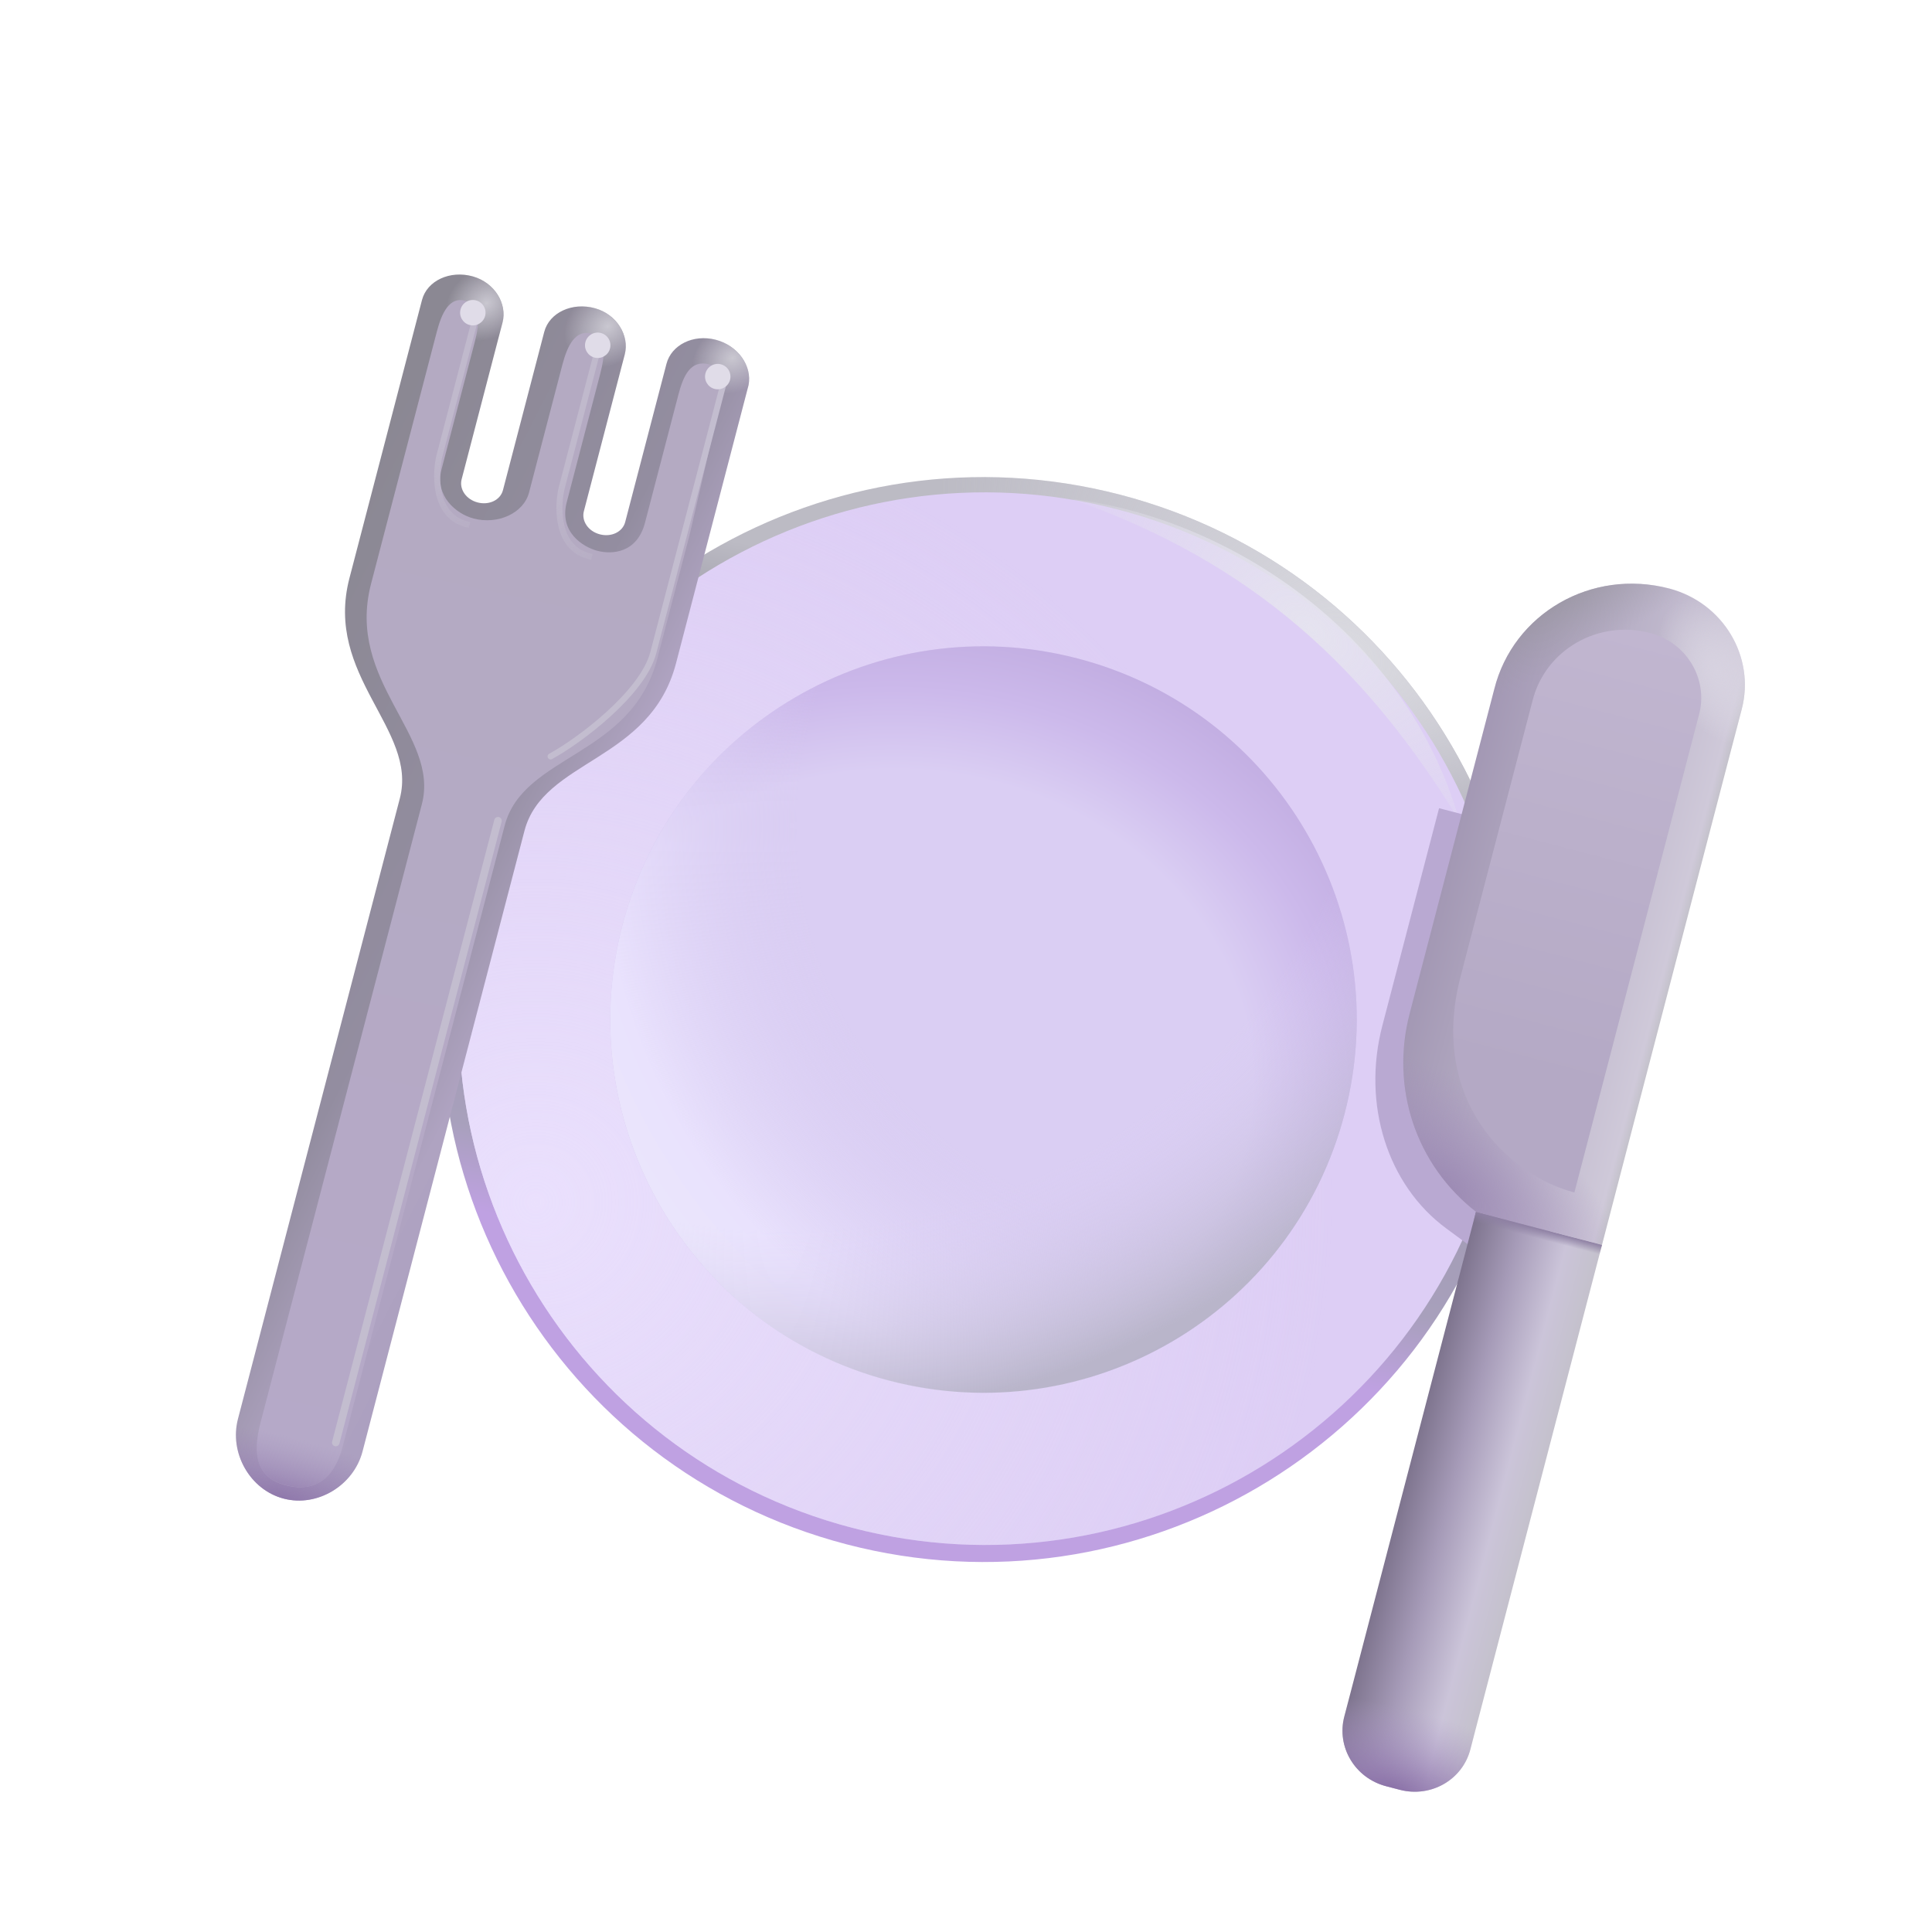 <svg width="128" height="128" viewBox="0 0 128 128" fill="none" xmlns="http://www.w3.org/2000/svg">
<g clip-path="url(#clip0_128_4369)">
<path d="M56.09 102.316C75.292 107.325 94.919 95.82 99.928 76.618C104.937 57.416 93.432 37.789 74.23 32.78C55.028 27.771 35.401 39.276 30.392 58.478C25.383 77.68 36.888 97.307 56.09 102.316Z" fill="url(#paint0_linear_128_4369)"/>
<path d="M56.09 102.316C75.292 107.325 94.919 95.82 99.928 76.618C104.937 57.416 93.432 37.789 74.23 32.78C55.028 27.771 35.401 39.276 30.392 58.478C25.383 77.68 36.888 97.307 56.09 102.316Z" fill="url(#paint1_radial_128_4369)"/>
<g filter="url(#filter0_f_128_4369)">
<path d="M56.461 101.222C75.091 106.082 94.134 94.919 98.994 76.289C103.854 57.659 92.691 38.616 74.061 33.756C55.431 28.896 36.388 40.059 31.528 58.689C26.668 77.32 37.831 96.362 56.461 101.222Z" fill="#DDCEF5"/>
<path d="M56.461 101.222C75.091 106.082 94.134 94.919 98.994 76.289C103.854 57.659 92.691 38.616 74.061 33.756C55.431 28.896 36.388 40.059 31.528 58.689C26.668 77.32 37.831 96.362 56.461 101.222Z" fill="url(#paint2_radial_128_4369)"/>
</g>
<g filter="url(#filter1_f_128_4369)">
<path d="M70.965 33.048C81.448 34.309 93.173 42.035 96.687 54.365C90.58 44.412 83.181 37.331 70.965 33.048Z" fill="url(#paint3_radial_128_4369)"/>
</g>
<path d="M58.919 91.471C72.131 94.917 85.635 87.001 89.082 73.789C92.529 60.577 84.612 47.073 71.4 43.626C58.189 40.18 44.684 48.096 41.238 61.308C37.791 74.52 45.708 88.024 58.919 91.471Z" fill="#D8CBF0"/>
<path d="M58.919 91.471C72.131 94.917 85.635 87.001 89.082 73.789C92.529 60.577 84.612 47.073 71.4 43.626C58.189 40.18 44.684 48.096 41.238 61.308C37.791 74.52 45.708 88.024 58.919 91.471Z" fill="url(#paint4_radial_128_4369)"/>
<path d="M58.919 91.471C72.131 94.917 85.635 87.001 89.082 73.789C92.529 60.577 84.612 47.073 71.4 43.626C58.189 40.18 44.684 48.096 41.238 61.308C37.791 74.52 45.708 88.024 58.919 91.471Z" fill="url(#paint5_radial_128_4369)"/>
<path d="M58.919 91.471C72.131 94.917 85.635 87.001 89.082 73.789C92.529 60.577 84.612 47.073 71.4 43.626C58.189 40.18 44.684 48.096 41.238 61.308C37.791 74.52 45.708 88.024 58.919 91.471Z" fill="url(#paint6_radial_128_4369)"/>
<g filter="url(#filter2_f_128_4369)">
<path d="M109.089 57.132L101.641 85.683L95.827 81.393C91.908 78.509 90.229 73.145 91.584 67.953L95.342 53.546L109.089 57.132Z" fill="#B9A9D2"/>
</g>
<path d="M110.589 38.989C114.152 39.919 116.304 43.501 115.394 46.989L106.136 82.478L97.82 80.309C93.799 77.186 92.11 72.062 93.39 67.158L99 45.651C100.265 40.642 105.443 37.647 110.589 38.989Z" fill="url(#paint7_linear_128_4369)"/>
<path d="M110.589 38.989C114.152 39.919 116.304 43.501 115.394 46.989L106.136 82.478L97.82 80.309C93.799 77.186 92.11 72.062 93.39 67.158L99 45.651C100.265 40.642 105.443 37.647 110.589 38.989Z" fill="url(#paint8_radial_128_4369)"/>
<path d="M110.589 38.989C114.152 39.919 116.304 43.501 115.394 46.989L106.136 82.478L97.82 80.309C93.799 77.186 92.11 72.062 93.39 67.158L99 45.651C100.265 40.642 105.443 37.647 110.589 38.989Z" fill="url(#paint9_radial_128_4369)"/>
<path d="M110.589 38.989C114.152 39.919 116.304 43.501 115.394 46.989L106.136 82.478L97.82 80.309C93.799 77.186 92.11 72.062 93.39 67.158L99 45.651C100.265 40.642 105.443 37.647 110.589 38.989Z" fill="url(#paint10_radial_128_4369)"/>
<g filter="url(#filter3_f_128_4369)">
<path d="M109.336 41.938C111.735 42.564 113.184 44.976 112.571 47.324L104.307 79.005C99.963 77.872 94.62 72.927 96.774 64.668L101.534 46.424C102.385 43.051 105.872 41.035 109.336 41.938Z" fill="url(#paint11_linear_128_4369)"/>
</g>
<path d="M97.783 80.3L96.195 86.388L89.063 113.725C88.537 115.742 89.775 117.804 91.834 118.341L92.744 118.579C94.802 119.116 96.89 117.921 97.416 115.904L104.547 88.567L106.136 82.479L97.783 80.3Z" fill="url(#paint12_linear_128_4369)"/>
<path d="M97.783 80.3L96.195 86.388L89.063 113.725C88.537 115.742 89.775 117.804 91.834 118.341L92.744 118.579C94.802 119.116 96.89 117.921 97.416 115.904L104.547 88.567L106.136 82.479L97.783 80.3Z" fill="url(#paint13_radial_128_4369)"/>
<path d="M97.783 80.3L96.195 86.388L89.063 113.725C88.537 115.742 89.775 117.804 91.834 118.341L92.744 118.579C94.802 119.116 96.89 117.921 97.416 115.904L104.547 88.567L106.136 82.479L97.783 80.3Z" fill="url(#paint14_linear_128_4369)"/>
<path d="M47.413 22.509C45.926 22.121 44.481 22.856 44.157 24.099L41.421 34.584C41.246 35.255 40.489 35.596 39.745 35.402C38.963 35.198 38.516 34.507 38.683 33.869L41.392 23.485C41.716 22.242 40.87 20.838 39.431 20.427C37.914 19.995 36.391 20.71 36.058 21.986L33.323 32.471C33.148 33.143 32.39 33.483 31.647 33.289C30.864 33.085 30.418 32.395 30.584 31.756L33.293 21.372C33.617 20.13 32.772 18.726 31.333 18.314C29.816 17.883 28.292 18.597 27.959 19.873L25.296 30.084L24.831 31.864L23.152 38.301C21.457 44.798 27.688 48.304 26.49 52.898C25.291 57.492 15.764 94.012 15.764 94.012C15.182 96.244 16.549 98.701 18.797 99.287C21.044 99.874 23.437 98.398 24.019 96.165C24.019 96.165 33.504 59.808 34.745 55.051C35.986 50.294 43.08 50.492 44.788 43.945L46.467 37.508L46.931 35.728L49.595 25.517C49.841 24.255 48.9 22.897 47.413 22.509Z" fill="url(#paint15_linear_128_4369)"/>
<path d="M47.413 22.509C45.926 22.121 44.481 22.856 44.157 24.099L41.421 34.584C41.246 35.255 40.489 35.596 39.745 35.402C38.963 35.198 38.516 34.507 38.683 33.869L41.392 23.485C41.716 22.242 40.87 20.838 39.431 20.427C37.914 19.995 36.391 20.71 36.058 21.986L33.323 32.471C33.148 33.143 32.39 33.483 31.647 33.289C30.864 33.085 30.418 32.395 30.584 31.756L33.293 21.372C33.617 20.13 32.772 18.726 31.333 18.314C29.816 17.883 28.292 18.597 27.959 19.873L25.296 30.084L24.831 31.864L23.152 38.301C21.457 44.798 27.688 48.304 26.49 52.898C25.291 57.492 15.764 94.012 15.764 94.012C15.182 96.244 16.549 98.701 18.797 99.287C21.044 99.874 23.437 98.398 24.019 96.165C24.019 96.165 33.504 59.808 34.745 55.051C35.986 50.294 43.08 50.492 44.788 43.945L46.467 37.508L46.931 35.728L49.595 25.517C49.841 24.255 48.9 22.897 47.413 22.509Z" fill="url(#paint16_radial_128_4369)"/>
<path d="M47.413 22.509C45.926 22.121 44.481 22.856 44.157 24.099L41.421 34.584C41.246 35.255 40.489 35.596 39.745 35.402C38.963 35.198 38.516 34.507 38.683 33.869L41.392 23.485C41.716 22.242 40.87 20.838 39.431 20.427C37.914 19.995 36.391 20.71 36.058 21.986L33.323 32.471C33.148 33.143 32.39 33.483 31.647 33.289C30.864 33.085 30.418 32.395 30.584 31.756L33.293 21.372C33.617 20.13 32.772 18.726 31.333 18.314C29.816 17.883 28.292 18.597 27.959 19.873L25.296 30.084L24.831 31.864L23.152 38.301C21.457 44.798 27.688 48.304 26.49 52.898C25.291 57.492 15.764 94.012 15.764 94.012C15.182 96.244 16.549 98.701 18.797 99.287C21.044 99.874 23.437 98.398 24.019 96.165C24.019 96.165 33.504 59.808 34.745 55.051C35.986 50.294 43.08 50.492 44.788 43.945L46.467 37.508L46.931 35.728L49.595 25.517C49.841 24.255 48.9 22.897 47.413 22.509Z" fill="url(#paint17_radial_128_4369)"/>
<path d="M47.413 22.509C45.926 22.121 44.481 22.856 44.157 24.099L41.421 34.584C41.246 35.255 40.489 35.596 39.745 35.402C38.963 35.198 38.516 34.507 38.683 33.869L41.392 23.485C41.716 22.242 40.87 20.838 39.431 20.427C37.914 19.995 36.391 20.71 36.058 21.986L33.323 32.471C33.148 33.143 32.39 33.483 31.647 33.289C30.864 33.085 30.418 32.395 30.584 31.756L33.293 21.372C33.617 20.13 32.772 18.726 31.333 18.314C29.816 17.883 28.292 18.597 27.959 19.873L25.296 30.084L24.831 31.864L23.152 38.301C21.457 44.798 27.688 48.304 26.49 52.898C25.291 57.492 15.764 94.012 15.764 94.012C15.182 96.244 16.549 98.701 18.797 99.287C21.044 99.874 23.437 98.398 24.019 96.165C24.019 96.165 33.504 59.808 34.745 55.051C35.986 50.294 43.08 50.492 44.788 43.945L46.467 37.508L46.931 35.728L49.595 25.517C49.841 24.255 48.9 22.897 47.413 22.509Z" fill="url(#paint18_radial_128_4369)"/>
<path d="M47.413 22.509C45.926 22.121 44.481 22.856 44.157 24.099L41.421 34.584C41.246 35.255 40.489 35.596 39.745 35.402C38.963 35.198 38.516 34.507 38.683 33.869L41.392 23.485C41.716 22.242 40.87 20.838 39.431 20.427C37.914 19.995 36.391 20.71 36.058 21.986L33.323 32.471C33.148 33.143 32.39 33.483 31.647 33.289C30.864 33.085 30.418 32.395 30.584 31.756L33.293 21.372C33.617 20.13 32.772 18.726 31.333 18.314C29.816 17.883 28.292 18.597 27.959 19.873L25.296 30.084L24.831 31.864L23.152 38.301C21.457 44.798 27.688 48.304 26.49 52.898C25.291 57.492 15.764 94.012 15.764 94.012C15.182 96.244 16.549 98.701 18.797 99.287C21.044 99.874 23.437 98.398 24.019 96.165C24.019 96.165 33.504 59.808 34.745 55.051C35.986 50.294 43.08 50.492 44.788 43.945L46.467 37.508L46.931 35.728L49.595 25.517C49.841 24.255 48.9 22.897 47.413 22.509Z" fill="url(#paint19_radial_128_4369)"/>
<g filter="url(#filter4_f_128_4369)">
<path d="M46.974 24.137C45.745 23.817 45.269 24.912 44.944 26.154L42.733 34.633C42.206 36.651 40.546 36.746 39.583 36.494C38.62 36.243 37.032 35.249 37.546 33.28L39.758 24.801C40.082 23.559 40.207 22.372 39.17 22.101C38.132 21.831 37.596 22.874 37.263 24.151L35.051 32.629C34.693 34.002 32.988 34.774 31.383 34.355C30.197 34.046 28.799 32.834 29.247 31.115L31.459 22.637C31.783 21.394 31.859 20.194 30.822 19.923C29.784 19.653 29.273 20.703 28.94 21.979L26.728 30.458L26.264 32.238L24.584 38.675C22.89 45.172 29.148 48.685 27.95 53.279C26.751 57.873 17.263 94.245 17.263 94.245C16.681 96.478 17.066 97.913 18.923 98.398C20.781 98.882 22.125 98.056 22.707 95.824C22.707 95.824 32.192 59.467 33.433 54.71C34.674 49.953 41.845 50.17 43.553 43.623L45.232 37.186L45.696 35.406L47.661 26.863C47.921 25.604 48.203 24.458 46.974 24.137Z" fill="url(#paint20_linear_128_4369)"/>
<path d="M46.974 24.137C45.745 23.817 45.269 24.912 44.944 26.154L42.733 34.633C42.206 36.651 40.546 36.746 39.583 36.494C38.62 36.243 37.032 35.249 37.546 33.28L39.758 24.801C40.082 23.559 40.207 22.372 39.17 22.101C38.132 21.831 37.596 22.874 37.263 24.151L35.051 32.629C34.693 34.002 32.988 34.774 31.383 34.355C30.197 34.046 28.799 32.834 29.247 31.115L31.459 22.637C31.783 21.394 31.859 20.194 30.822 19.923C29.784 19.653 29.273 20.703 28.94 21.979L26.728 30.458L26.264 32.238L24.584 38.675C22.89 45.172 29.148 48.685 27.95 53.279C26.751 57.873 17.263 94.245 17.263 94.245C16.681 96.478 17.066 97.913 18.923 98.398C20.781 98.882 22.125 98.056 22.707 95.824C22.707 95.824 32.192 59.467 33.433 54.71C34.674 49.953 41.845 50.17 43.553 43.623L45.232 37.186L45.696 35.406L47.661 26.863C47.921 25.604 48.203 24.458 46.974 24.137Z" fill="url(#paint21_radial_128_4369)"/>
</g>
<g filter="url(#filter5_f_128_4369)">
<path d="M32.993 54.375L22.246 95.572" stroke="#C3BDCF" stroke-width="0.5" stroke-linecap="round"/>
</g>
<g filter="url(#filter6_f_128_4369)">
<path d="M31.619 21.399C31.647 21.292 31.583 21.183 31.476 21.155C31.369 21.127 31.26 21.191 31.232 21.298L31.619 21.399ZM30.864 34.928L31.058 34.978L31.159 34.592L30.965 34.541L30.864 34.928ZM31.232 21.298L28.922 30.152L29.309 30.253L31.619 21.399L31.232 21.298ZM28.922 30.152C28.794 30.644 28.666 31.659 28.866 32.636C29.068 33.619 29.615 34.602 30.864 34.928L30.965 34.541C29.918 34.268 29.442 33.454 29.258 32.556C29.072 31.652 29.193 30.7 29.309 30.253L28.922 30.152Z" fill="url(#paint22_linear_128_4369)"/>
</g>
<g filter="url(#filter7_f_128_4369)">
<path d="M39.72 23.512C39.748 23.405 39.684 23.296 39.577 23.268C39.471 23.241 39.361 23.305 39.333 23.411L39.72 23.512ZM38.965 37.041L39.159 37.092L39.26 36.705L39.066 36.654L38.965 37.041ZM39.333 23.411L37.023 32.266L37.411 32.367L39.72 23.512L39.333 23.411ZM37.023 32.266C36.895 32.757 36.767 33.772 36.967 34.749C37.169 35.732 37.716 36.715 38.965 37.041L39.066 36.654C38.019 36.381 37.544 35.568 37.359 34.669C37.173 33.765 37.294 32.814 37.411 32.367L37.023 32.266Z" fill="url(#paint23_linear_128_4369)"/>
</g>
<g filter="url(#filter8_f_128_4369)">
<path d="M47.923 25.455C47.923 25.455 43.993 40.52 43.284 43.237C42.575 45.954 38.321 49.118 36.478 50.114" stroke="#C3BDCF" stroke-width="0.4" stroke-linecap="round"/>
</g>
<g filter="url(#filter9_f_128_4369)">
<circle cx="31.326" cy="20.717" r="0.842" transform="rotate(14.621 31.326 20.717)" fill="#E0DCE8"/>
</g>
<g filter="url(#filter10_f_128_4369)">
<circle cx="39.6" cy="22.876" r="0.842" transform="rotate(14.621 39.6 22.876)" fill="#E0DCE8"/>
</g>
<g filter="url(#filter11_f_128_4369)">
<ellipse cx="47.553" cy="24.951" rx="0.842" ry="0.842" transform="rotate(14.621 47.553 24.951)" fill="#E0DCE8"/>
</g>
</g>
<defs>
<filter id="filter0_f_128_4369" x="29.89" y="32.118" width="70.741" height="70.741" filterUnits="userSpaceOnUse" color-interpolation-filters="sRGB">
<feFlood flood-opacity="0" result="BackgroundImageFix"/>
<feBlend mode="normal" in="SourceGraphic" in2="BackgroundImageFix" result="shape"/>
<feGaussianBlur stdDeviation="0.25" result="effect1_foregroundBlur_128_4369"/>
</filter>
<filter id="filter1_f_128_4369" x="70.665" y="32.749" width="26.322" height="21.916" filterUnits="userSpaceOnUse" color-interpolation-filters="sRGB">
<feFlood flood-opacity="0" result="BackgroundImageFix"/>
<feBlend mode="normal" in="SourceGraphic" in2="BackgroundImageFix" result="shape"/>
<feGaussianBlur stdDeviation="0.15" result="effect1_foregroundBlur_128_4369"/>
</filter>
<filter id="filter2_f_128_4369" x="90.121" y="52.546" width="19.968" height="34.137" filterUnits="userSpaceOnUse" color-interpolation-filters="sRGB">
<feFlood flood-opacity="0" result="BackgroundImageFix"/>
<feBlend mode="normal" in="SourceGraphic" in2="BackgroundImageFix" result="shape"/>
<feGaussianBlur stdDeviation="0.5" result="effect1_foregroundBlur_128_4369"/>
</filter>
<filter id="filter3_f_128_4369" x="95.781" y="41.223" width="17.431" height="38.282" filterUnits="userSpaceOnUse" color-interpolation-filters="sRGB">
<feFlood flood-opacity="0" result="BackgroundImageFix"/>
<feBlend mode="normal" in="SourceGraphic" in2="BackgroundImageFix" result="shape"/>
<feGaussianBlur stdDeviation="0.25" result="effect1_foregroundBlur_128_4369"/>
</filter>
<filter id="filter4_f_128_4369" x="16.262" y="19.131" width="32.374" height="80.15" filterUnits="userSpaceOnUse" color-interpolation-filters="sRGB">
<feFlood flood-opacity="0" result="BackgroundImageFix"/>
<feBlend mode="normal" in="SourceGraphic" in2="BackgroundImageFix" result="shape"/>
<feGaussianBlur stdDeviation="0.375" result="effect1_foregroundBlur_128_4369"/>
</filter>
<filter id="filter5_f_128_4369" x="21.496" y="53.625" width="12.247" height="42.696" filterUnits="userSpaceOnUse" color-interpolation-filters="sRGB">
<feFlood flood-opacity="0" result="BackgroundImageFix"/>
<feBlend mode="normal" in="SourceGraphic" in2="BackgroundImageFix" result="shape"/>
<feGaussianBlur stdDeviation="0.25" result="effect1_foregroundBlur_128_4369"/>
</filter>
<filter id="filter6_f_128_4369" x="28.512" y="20.898" width="3.364" height="14.33" filterUnits="userSpaceOnUse" color-interpolation-filters="sRGB">
<feFlood flood-opacity="0" result="BackgroundImageFix"/>
<feBlend mode="normal" in="SourceGraphic" in2="BackgroundImageFix" result="shape"/>
<feGaussianBlur stdDeviation="0.125" result="effect1_foregroundBlur_128_4369"/>
</filter>
<filter id="filter7_f_128_4369" x="36.613" y="23.012" width="3.364" height="14.33" filterUnits="userSpaceOnUse" color-interpolation-filters="sRGB">
<feFlood flood-opacity="0" result="BackgroundImageFix"/>
<feBlend mode="normal" in="SourceGraphic" in2="BackgroundImageFix" result="shape"/>
<feGaussianBlur stdDeviation="0.125" result="effect1_foregroundBlur_128_4369"/>
</filter>
<filter id="filter8_f_128_4369" x="35.778" y="24.755" width="12.845" height="26.06" filterUnits="userSpaceOnUse" color-interpolation-filters="sRGB">
<feFlood flood-opacity="0" result="BackgroundImageFix"/>
<feBlend mode="normal" in="SourceGraphic" in2="BackgroundImageFix" result="shape"/>
<feGaussianBlur stdDeviation="0.25" result="effect1_foregroundBlur_128_4369"/>
</filter>
<filter id="filter9_f_128_4369" x="29.984" y="19.375" width="2.685" height="2.685" filterUnits="userSpaceOnUse" color-interpolation-filters="sRGB">
<feFlood flood-opacity="0" result="BackgroundImageFix"/>
<feBlend mode="normal" in="SourceGraphic" in2="BackgroundImageFix" result="shape"/>
<feGaussianBlur stdDeviation="0.25" result="effect1_foregroundBlur_128_4369"/>
</filter>
<filter id="filter10_f_128_4369" x="38.258" y="21.534" width="2.685" height="2.685" filterUnits="userSpaceOnUse" color-interpolation-filters="sRGB">
<feFlood flood-opacity="0" result="BackgroundImageFix"/>
<feBlend mode="normal" in="SourceGraphic" in2="BackgroundImageFix" result="shape"/>
<feGaussianBlur stdDeviation="0.25" result="effect1_foregroundBlur_128_4369"/>
</filter>
<filter id="filter11_f_128_4369" x="46.211" y="23.608" width="2.685" height="2.685" filterUnits="userSpaceOnUse" color-interpolation-filters="sRGB">
<feFlood flood-opacity="0" result="BackgroundImageFix"/>
<feBlend mode="normal" in="SourceGraphic" in2="BackgroundImageFix" result="shape"/>
<feGaussianBlur stdDeviation="0.25" result="effect1_foregroundBlur_128_4369"/>
</filter>
<linearGradient id="paint0_linear_128_4369" x1="70.266" y1="31.746" x2="56.09" y2="102.316" gradientUnits="userSpaceOnUse">
<stop offset="0.115" stop-color="#BCBBC4"/>
<stop offset="0.228" stop-color="#8F8D9B"/>
<stop offset="0.689" stop-color="#A8A0BC"/>
<stop offset="0.766" stop-color="#BFA1E2"/>
</linearGradient>
<radialGradient id="paint1_radial_128_4369" cx="0" cy="0" r="1" gradientUnits="userSpaceOnUse" gradientTransform="translate(89.535 43.095) rotate(130.425) scale(19.947 31.729)">
<stop stop-color="#DADAE0"/>
<stop offset="1" stop-color="#D7D6DE" stop-opacity="0"/>
</radialGradient>
<radialGradient id="paint2_radial_128_4369" cx="0" cy="0" r="1" gradientUnits="userSpaceOnUse" gradientTransform="translate(35.437 79.387) rotate(-27.712) scale(52.759 52.759)">
<stop stop-color="#EAE0FD"/>
<stop offset="1" stop-color="#E7DDF9" stop-opacity="0"/>
</radialGradient>
<radialGradient id="paint3_radial_128_4369" cx="0" cy="0" r="1" gradientUnits="userSpaceOnUse" gradientTransform="translate(86.811 41.627) rotate(129.065) scale(11.796 22.081)">
<stop stop-color="#E5E3EF"/>
<stop offset="1" stop-color="#E5E3EF" stop-opacity="0"/>
</radialGradient>
<radialGradient id="paint4_radial_128_4369" cx="0" cy="0" r="1" gradientUnits="userSpaceOnUse" gradientTransform="translate(60.005 71.082) rotate(97.618) scale(33.601 38.48)">
<stop offset="0.596" stop-color="#DACEF3"/>
<stop offset="0.754" stop-color="#CCB9EB"/>
<stop offset="0.962" stop-color="#BCA7DC"/>
</radialGradient>
<radialGradient id="paint5_radial_128_4369" cx="0" cy="0" r="1" gradientUnits="userSpaceOnUse" gradientTransform="translate(81.623 53.88) rotate(156.86) scale(60.906 58.132)">
<stop offset="0.477" stop-color="#DACEF3" stop-opacity="0"/>
<stop offset="0.694" stop-color="#E9E2FD"/>
<stop offset="0.816" stop-color="#EBE8FB"/>
<stop offset="0.962" stop-color="#EAE7F9"/>
</radialGradient>
<radialGradient id="paint6_radial_128_4369" cx="0" cy="0" r="1" gradientUnits="userSpaceOnUse" gradientTransform="translate(55.007 49.587) rotate(70.77) scale(58.454 66.941)">
<stop offset="0.537" stop-color="#DACEF3" stop-opacity="0"/>
<stop offset="0.754" stop-color="#B9B5CA"/>
<stop offset="0.962" stop-color="#B2AEC4"/>
</radialGradient>
<linearGradient id="paint7_linear_128_4369" x1="111.252" y1="62.867" x2="95.576" y2="58.777" gradientUnits="userSpaceOnUse">
<stop stop-color="#C4C2CB"/>
<stop offset="0.036" stop-color="#CFC9D9"/>
<stop offset="0.515" stop-color="#B9B1C7"/>
<stop offset="1" stop-color="#A398B4"/>
</linearGradient>
<radialGradient id="paint8_radial_128_4369" cx="0" cy="0" r="1" gradientUnits="userSpaceOnUse" gradientTransform="translate(95.447 78.686) rotate(33.056) scale(13.56 6.98)">
<stop stop-color="#9B89B3"/>
<stop offset="1" stop-color="#A28EBB" stop-opacity="0"/>
</radialGradient>
<radialGradient id="paint9_radial_128_4369" cx="0" cy="0" r="1" gradientUnits="userSpaceOnUse" gradientTransform="translate(102.221 38.563) rotate(62.007) scale(6.937 27.184)">
<stop stop-color="#94929A"/>
<stop offset="0.799" stop-color="#A29EAB" stop-opacity="0"/>
</radialGradient>
<radialGradient id="paint10_radial_128_4369" cx="0" cy="0" r="1" gradientUnits="userSpaceOnUse" gradientTransform="translate(113.775 44.426) rotate(150.84) scale(3.394 5.307)">
<stop stop-color="#D7D2E0"/>
<stop offset="1" stop-color="#E1DEE8" stop-opacity="0"/>
</radialGradient>
<linearGradient id="paint11_linear_128_4369" x1="108.404" y1="41.695" x2="99.03" y2="77.629" gradientUnits="userSpaceOnUse">
<stop stop-color="#C1B6D0"/>
<stop offset="0.818" stop-color="#B4A9C5"/>
</linearGradient>
<linearGradient id="paint12_linear_128_4369" x1="92.487" y1="100.601" x2="100.84" y2="102.78" gradientUnits="userSpaceOnUse">
<stop stop-color="#7E748E"/>
<stop offset="0.359" stop-color="#A69BB8"/>
<stop offset="0.734" stop-color="#CBC4D9"/>
<stop offset="1" stop-color="#C4C1CC"/>
</linearGradient>
<radialGradient id="paint13_radial_128_4369" cx="0" cy="0" r="1" gradientUnits="userSpaceOnUse" gradientTransform="translate(92.289 118.46) rotate(104.621) scale(7.275 21.395)">
<stop stop-color="#8B72A8"/>
<stop offset="0.733" stop-color="#AE9AC8" stop-opacity="0"/>
</radialGradient>
<linearGradient id="paint14_linear_128_4369" x1="101.959" y1="81.389" x2="101.792" y2="82.03" gradientUnits="userSpaceOnUse">
<stop stop-color="#8E80A3"/>
<stop offset="1" stop-color="#8D80A2" stop-opacity="0"/>
</linearGradient>
<linearGradient id="paint15_linear_128_4369" x1="26.116" y1="26.94" x2="52.18" y2="40.281" gradientUnits="userSpaceOnUse">
<stop stop-color="#8B8893"/>
<stop offset="0.59" stop-color="#938DA0"/>
<stop offset="0.839" stop-color="#AFA3C1"/>
<stop offset="1" stop-color="#ACA0C0"/>
</linearGradient>
<radialGradient id="paint16_radial_128_4369" cx="0" cy="0" r="1" gradientUnits="userSpaceOnUse" gradientTransform="translate(32.228 20.093) rotate(56.044) scale(2.315 2.827)">
<stop stop-color="#C9C7D0"/>
<stop offset="1" stop-color="#CDCAD5" stop-opacity="0"/>
</radialGradient>
<radialGradient id="paint17_radial_128_4369" cx="0" cy="0" r="1" gradientUnits="userSpaceOnUse" gradientTransform="translate(40.273 21.611) rotate(53.828) scale(2.504 3.058)">
<stop stop-color="#C9C7D0"/>
<stop offset="1" stop-color="#CDCAD5" stop-opacity="0"/>
</radialGradient>
<radialGradient id="paint18_radial_128_4369" cx="0" cy="0" r="1" gradientUnits="userSpaceOnUse" gradientTransform="translate(48.535 23.714) rotate(63.312) scale(2.243 2.739)">
<stop stop-color="#C9C7D0"/>
<stop offset="1" stop-color="#CDCAD5" stop-opacity="0"/>
</radialGradient>
<radialGradient id="paint19_radial_128_4369" cx="0" cy="0" r="1" gradientUnits="userSpaceOnUse" gradientTransform="translate(18.797 99.287) rotate(104.621) scale(4.109 13.426)">
<stop stop-color="#8F78AB"/>
<stop offset="1" stop-color="#9883B3" stop-opacity="0"/>
</radialGradient>
<linearGradient id="paint20_linear_128_4369" x1="35.419" y1="22.825" x2="19.121" y2="98.449" gradientUnits="userSpaceOnUse">
<stop offset="0.143" stop-color="#B4AAC2"/>
<stop offset="1" stop-color="#B5A9C8"/>
</linearGradient>
<radialGradient id="paint21_radial_128_4369" cx="0" cy="0" r="1" gradientUnits="userSpaceOnUse" gradientTransform="translate(18.889 99.338) rotate(104.621) scale(4.084 30.783)">
<stop stop-color="#8F78AB"/>
<stop offset="1" stop-color="#A493BC" stop-opacity="0"/>
</radialGradient>
<linearGradient id="paint22_linear_128_4369" x1="31.833" y1="22.418" x2="33.263" y2="37.563" gradientUnits="userSpaceOnUse">
<stop offset="0.412" stop-color="#C0B9CC"/>
<stop offset="1" stop-color="#C0B9CC" stop-opacity="0"/>
</linearGradient>
<linearGradient id="paint23_linear_128_4369" x1="39.934" y1="24.531" x2="41.364" y2="39.676" gradientUnits="userSpaceOnUse">
<stop offset="0.412" stop-color="#C0B9CC"/>
<stop offset="1" stop-color="#C0B9CC" stop-opacity="0"/>
</linearGradient>
<clipPath id="clip0_128_4369">
<rect width="104.549" height="104.549" fill="white" transform="translate(26.391) rotate(14.621)"/>
</clipPath>
</defs>
</svg>

